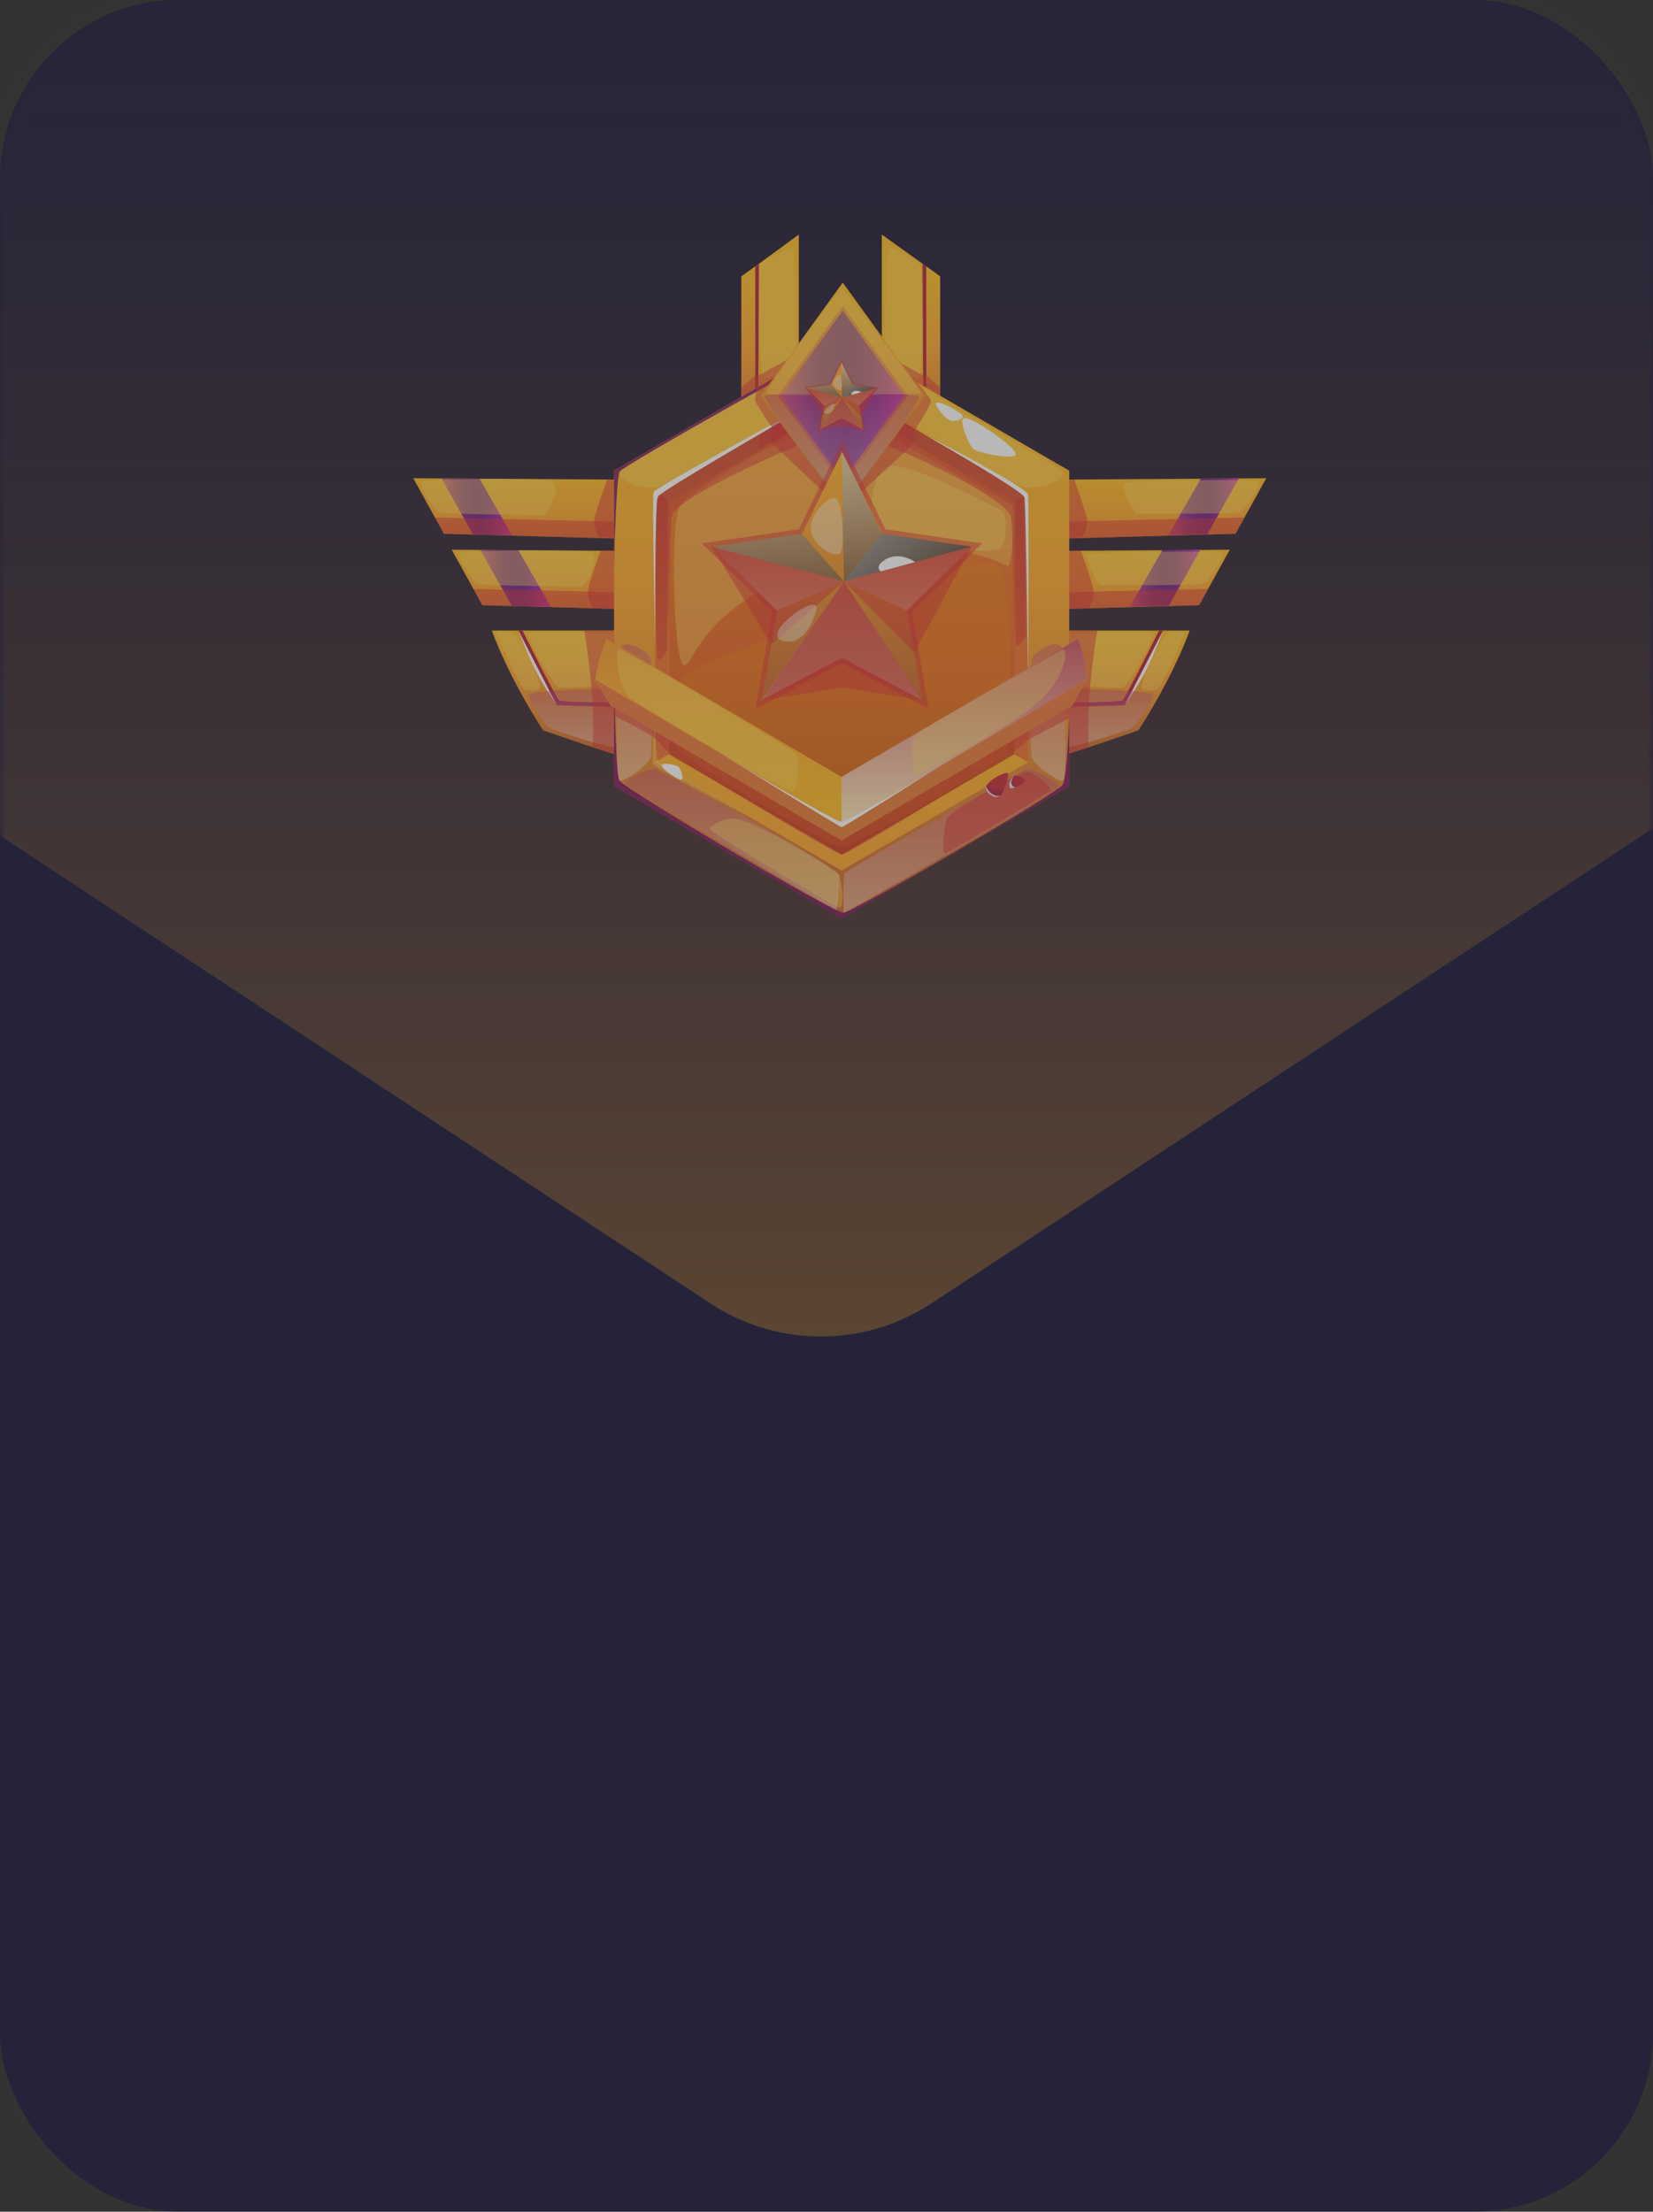 <svg xmlns="http://www.w3.org/2000/svg" width="148" height="198" fill="none" viewBox="0 0 148 198">
  <rect x="0" y="0" width="148" height="198" fill="#333333" stroke="none"/>
  <g opacity=".65">
    <rect width="148" height="198" fill="#1B1A3C" rx="16"/>
    <mask id="a" width="148" height="198" x="0" y="0" maskUnits="userSpaceOnUse" style="mask-type:alpha">
      <rect width="148" height="198" fill="#1B153C" rx="16"/>
    </mask>
    <g mask="url(#a)">
      <path fill="url(#b)" d="M83.398 116.683a18 18 0 0 1-19.796 0l-129.15-85.024c-14.92-9.823-7.965-33.035 9.898-33.035h258.3c17.863 0 24.818 23.212 9.898 33.035l-129.15 85.024Z"/>
    </g>
    <path fill="url(#c)" d="M75.054 69.269 54.006 56.922A13.86 13.86 0 0 0 53 60.54l1.372 2.335 20.682 12.08 20.682-12.08 1.245-2.335s0-1.753-.755-3.618L75.053 69.269Z"/>
    <path fill="url(#d)" d="M54.372 62.875 53 60.539l22.054 12.994 21.927-12.994-1.25 2.336-20.677 12.08-20.682-12.08Z"/>
    <path fill="#DE383B" d="m53 60.54 1.372 2.335.314.195-.007.696s1.181.605 3.5 1.892c.078.045 1.454 1.508 1.454 1.508s14.898 9.06 15.436 9.06c.695 0 15.473-9.26 15.473-9.26s1.152-.974 1.264-1.041l3.65-1.922v-.967l.272-.161 1.245-2.336-21.927 12.994L53 60.539Z" opacity=".5" style="mix-blend-mode:multiply"/>
    <path fill="url(#e)" d="M75.055 69.269v4.265L96.98 60.54s-.085-2.136-.755-3.618l-21.17 12.347Z" opacity=".69" style="mix-blend-mode:multiply"/>
    <path fill="#FFDF66" d="M55.085 57.86c-.404 0-.071 3.584 1.152 4.407 1.944 1.309 13.655 8.255 14.425 8.263.531.004.502-3.039.344-3.276-.302-.447-15.32-9.395-15.917-9.395h-.004Zm26.481 7.725c-.255.264-.22 3.615.217 3.517.433-.102 7.056-3.656 10.178-5.961 3.122-2.306 3.563-5.348 2.86-5.28 0 0-12.732 7.183-13.255 7.724Z" opacity=".4" style="mix-blend-mode:soft-light"/>
    <path fill="#fff" d="M64.328 67.215s10.077 6.078 10.724 6.078c.647 0 8.69-4.912 8.69-4.912s-8.447 5.385-8.675 5.385c-.18 0-10.739-6.551-10.739-6.551Z"/>
    <path fill="#DE383B" d="m75.103 57.083-4.52 2.388.863-5.062-3.657-3.584 5.055-.741 2.259-4.607 2.262 4.607 5.056.74-3.657 3.585.864 5.062-4.525-2.388Z" opacity=".5" style="mix-blend-mode:multiply"/>
    <path fill="url(#f)" d="m81.894 50.992-2.442-.353-.666-.098-1.585-.233-2.098-4.273-2.094 4.273-4.693.684 3.396 3.329-.8 4.697 4.191-2.22 4.196 2.22-.8-4.697 3.395-3.329Z"/>
    <path fill="url(#g)" d="m68.293 50.992 6.91 1.817-3.515 1.512-3.395-3.329Z" opacity=".37" style="mix-blend-mode:multiply"/>
    <path fill="url(#h)" d="m81.866 50.992-6.663 1.817 3.272 1.512 3.391-3.329Z" opacity=".37" style="mix-blend-mode:multiply"/>
    <path fill="url(#i)" d="m75.078 56.799.124-3.99-4.32 6.209 4.196-2.22Z" opacity=".37" style="mix-blend-mode:multiply"/>
    <path fill="url(#j)" d="m79.273 59.018-4.072-6.21-.123 3.99 4.195 2.22Z" opacity=".37" style="mix-blend-mode:multiply"/>
    <path fill="url(#k)" d="m75.078 46.035.123 6.774 1.975-2.501-2.098-4.273Z" opacity=".5" style="mix-blend-mode:color-dodge"/>
    <path fill="url(#l)" d="m81.866 50.993-6.663 1.817 1.974-2.501 4.69.684Z" opacity=".5" style="mix-blend-mode:color-dodge"/>
    <path fill="url(#m)" d="m81.866 50.993-6.663 1.817 1.974-2.501 4.69.684Z" opacity=".5" style="mix-blend-mode:color-dodge"/>
    <path fill="url(#n)" d="m72.982 50.309 2.221 2.5-6.91-1.816 4.689-.684Z" opacity=".5" style="mix-blend-mode:color-dodge"/>
    <path fill="#fff" d="M77.177 51.798c-.348.297-.052.489-.052.489l1.795-.489s-.939-.688-1.746 0h.003Z"/>
    <path fill="#DE383B" d="M70.914 59.02s3.182-1.508 4.195-1.926l4.196 1.926-4.196-2.22-4.195 2.22Zm-2.621-8.028 6.91 1.817-3.795 3.283-3.115-5.1Zm13.573 0-6.663 1.817 3.672 3.72 2.991-5.537Z" opacity=".5" style="mix-blend-mode:multiply"/>
    <path fill="#DE383B" d="m70.914 59.018 4.293-6.21 4.094 6.21-4.195-.666-4.192.666Z" opacity=".5" style="mix-blend-mode:multiply"/>
    <path fill="#F7FFFF" d="M73.543 49.571c-.445 1.245 1.252 2.114 1.48 1.73.229-.383.083-2.52-.201-2.81-.288-.289-1.096.569-1.28 1.08Zm-1.389 6.377c.905.124 1.41-.91 1.6-1.625.307-1.147-3.241 1.399-1.6 1.625Z" opacity=".4" style="mix-blend-mode:soft-light"/>
    <path fill="url(#o)" d="m80.68 49.407 29.427-.192-2.748 4.968-25.169.7-1.51-5.476Z"/>
    <path fill="url(#p)" d="m107.479 49.215-3.406.022-2.921 5.081 3.5-.094 2.827-5.01Z"/>
    <path fill="#DE383B" d="m81.973 53.328 26.193-.605-.808 1.459-25.169.7-.216-1.554Z" opacity=".5" style="mix-blend-mode:multiply"/>
    <path fill="#FFDF66" d="M97.367 49.654c-.22.24.8 2.828 1.219 2.75.419-.08 8.918.074 9.299-.189.382-.263 1.806-2.44 1.496-2.704-.31-.263-11.801-.09-12.014.143Z" opacity=".4" style="mix-blend-mode:soft-light"/>
    <path fill="#DE383B" d="M96.766 49.281s1.107 3.024 1.148 3.682c.04.658-.415 1.493-.415 1.493l-15.309.425-1.51-5.476 16.086-.124Z" opacity=".5" style="mix-blend-mode:multiply"/>
    <path fill="url(#q)" d="m69.873 49.407-29.428-.192 2.749 4.968 25.168.7 1.511-5.476Z"/>
    <path fill="url(#r)" d="m43.008 49.242 3.41.023 2.917 5.08-3.5-.097-2.827-5.006Z"/>
    <path fill="#DE383B" d="m68.58 53.328-26.193-.605.807 1.459 25.17.7.216-1.554Z" opacity=".5" style="mix-blend-mode:multiply"/>
    <path fill="#FFDF66" d="M52.985 49.546c.733.696-.58 3.073-.998 2.994-.419-.079-8.933-.056-9.315-.32-.381-.263-1.806-2.44-1.495-2.704.31-.263 11.386-.372 11.808.034v-.004Z" opacity=".4" style="mix-blend-mode:soft-light"/>
    <path fill="#DE383B" d="M53.787 49.281s-1.106 3.024-1.148 3.682c-.04.658.415 1.493.415 1.493l15.309.425 1.51-5.476-16.086-.124Z" opacity=".5" style="mix-blend-mode:multiply"/>
    <path fill="url(#s)" d="m83.945 43.008 29.424-.192-2.748 4.969-25.165.7-1.51-5.477Z"/>
    <path fill="url(#t)" d="m110.921 42.828-3.411.023-2.916 5.08 3.5-.093 2.827-5.01Z"/>
    <path fill="#DE383B" d="m85.238 46.93 26.19-.606-.808 1.46-25.165.699-.217-1.553Z" opacity=".5" style="mix-blend-mode:multiply"/>
    <path fill="#FFDF66" d="M100.632 43.256c-.22.24.801 2.828 1.219 2.749.419-.08 8.918.075 9.3-.188.381-.263 1.806-2.441 1.496-2.704-.311-.264-11.801-.09-12.015.143Z" opacity=".4" style="mix-blend-mode:soft-light"/>
    <path fill="#DE383B" d="M96.184 42.93s1.106 3.023 1.148 3.681c.04.659-.415 1.494-.415 1.494l-11.465.376-1.51-5.476 12.242-.08v.005Z" opacity=".5" style="mix-blend-mode:multiply"/>
    <path fill="url(#u)" d="M66.428 43.008 37 42.816l2.748 4.969 25.165.7 1.515-5.477Z"/>
    <path fill="url(#v)" d="m39.535 42.848 3.407.022 2.92 5.085-3.504-.098-2.823-5.01Z"/>
    <path fill="#DE383B" d="m65.135 46.93-26.194-.606.808 1.46 25.165.699.22-1.553Z" opacity=".5" style="mix-blend-mode:multiply"/>
    <path fill="#FFDF66" d="M49.532 43.148c.733.696-.58 3.072-.998 2.993-.42-.078-8.933-.056-9.315-.32-.381-.262-1.806-2.44-1.495-2.703.31-.264 11.386-.373 11.808.034v-.004Z" opacity=".4" style="mix-blend-mode:soft-light"/>
    <path fill="#DE383B" d="M54.354 42.93s-1.107 3.023-1.148 3.681c-.041.659.415 1.494.415 1.494l11.296.376 1.51-5.476-12.073-.08v.005Z" opacity=".5" style="mix-blend-mode:multiply"/>
    <path fill="url(#w)" d="m56.681 48.443-1.447-4.577 1.436-1.816 9.718-5.897v-11.41l1.234-.896 3.9-2.847v19.467l-14.84 7.976Z"/>
    <path fill="url(#x)" d="m55.234 43.867 12.388-7.134V23.848l-1.234.895v11.41l-9.718 5.898-1.436 1.816Z"/>
    <path fill="#FFDF66" d="M67.907 23.845c-.064.73.056 9.797.478 10.012.423.214 2.61-1.03 2.79-1.531.183-.5.074-10.203-.225-10.166-.299.034-2.999 1.177-3.043 1.689v-.004Z" opacity=".4" style="mix-blend-mode:soft-light"/>
    <path fill="url(#y)" d="M67.978 36.898c-1.104.914-12.12 6.97-12.269 7.364-.194.504 1.268 2.866 1.967 2.667.695-.2 13.805-7.673 13.831-8.026.026-.354.06-2.294-.258-2.422-.317-.128-2.849.067-3.271.417Z" opacity=".37" style="mix-blend-mode:multiply"/>
    <path fill="#B32B41" d="m55.234 44.261 12.65-7.386.067-13.246-.329.218v12.885l-12.388 7.134v.395Z"/>
    <path fill="#FFDF66" d="M66.522 36.283c-.722.049-9.715 5.852-9.715 6.017 0 .166-1.585 1.151-1.2 1.125.385-.023 11.753-6.488 11.767-6.698.016-.21-.463-.474-.852-.448v.004Zm-11.288 7.979s5.987-3.038 9.05-4.975c3.062-1.937 3.697-2.389 3.697-2.389l-12.747 7.364Z" opacity=".4" style="mix-blend-mode:soft-light"/>
    <path fill="#DE383B" d="m66.387 34.69 1.234-1.068h.265l3.635-1.997v8.842l-4.147 2.102-2.03-5.78 1.043-.636V34.69Z" opacity=".5" style="mix-blend-mode:multiply"/>
    <path fill="url(#z)" d="m93.873 48.443 1.447-4.577-1.432-1.816-9.722-5.897v-11.41l-1.234-.896L78.953 21v19.425l14.92 8.018Z"/>
    <path fill="url(#A)" d="M95.318 43.867 82.93 36.733V23.848l1.234.895v11.41l9.722 5.898 1.432 1.816Z"/>
    <path fill="#FFDF66" d="M82.447 23.849c.063.73.246 9.797-.176 10.012-.422.21-2.767-1.155-2.947-1.655-.179-.5-.014-10.08.285-10.046.299.034 2.797 1.177 2.842 1.689h-.004Z" opacity=".4" style="mix-blend-mode:soft-light"/>
    <path fill="url(#B)" d="M82.577 36.898c1.103.914 12.119 6.97 12.268 7.364.195.504-1.267 2.866-1.966 2.667-.696-.2-13.806-7.673-13.832-8.026-.026-.354-.06-2.294.258-2.422.318-.128 2.85.067 3.272.417Z" opacity=".37" style="mix-blend-mode:multiply"/>
    <path fill="#B32B41" d="m95.319 44.261-12.65-7.386-.067-13.246.329.218v12.885l12.388 7.134v.395Z"/>
    <path fill="#FFDF66" d="M84.033 36.283c.721.049 9.714 5.852 9.714 6.017 0 .166 1.585 1.151 1.2 1.125-.385-.023-11.752-6.488-11.767-6.698-.015-.21.464-.474.853-.448v.004Zm11.284 7.979s-5.986-3.038-9.049-4.975c-3.062-1.937-3.698-2.389-3.698-2.389l12.747 7.364Z" opacity=".4" style="mix-blend-mode:soft-light"/>
    <path fill="#DE383B" d="m84.165 34.69-1.234-1.068h-.265l-3.635-1.997v8.842l4.147 2.102 2.034-5.78-1.047-.636V34.69Z" opacity=".5" style="mix-blend-mode:multiply"/>
    <path fill="url(#C)" d="M55.967 67.754c-.048.173-7.34-2.373-7.34-2.373-3.234-4.99-4.588-8.932-4.588-8.932h12.448l-.523 11.305h.003Z"/>
    <path fill="#B32B41" d="M46.418 56.45s2.91 6.04 3.44 6.69l6.293.17v-.433s-5.762.048-6.087-.196c-.326-.244-3.276-6.232-3.276-6.232h-.37Z"/>
    <path fill="#fff" d="m46.418 56.45 3.44 6.69s-1.26-1.794-2.027-3.348c-.766-1.549-1.413-3.347-1.413-3.347v.004Z"/>
    <path fill="#FFDF66" d="M47.305 56.86c.482 1.444 2.396 4.724 2.793 4.724.396 0 5.018-.083 5.44-.752.427-.67.79-3.904.423-3.972-.367-.068-8.873-.643-8.66 0h.004Zm-2.856-.16c.595 1.418 2.244 5.014 2.55 5.055.307.041 1.335.173 1.35-.26.026-.688-1.903-4.704-2.333-4.795-.43-.094-1.713-.346-1.567 0Z" opacity=".4" style="mix-blend-mode:soft-light"/>
    <path fill="url(#D)" d="M47.306 62.228c-.056.448 1.6 2.75 1.877 2.934.277.184 5.867 2 6.233 1.741.367-.26.561-5.006.255-5.145-.307-.139-8.305-.026-8.365.47Z" opacity=".37" style="mix-blend-mode:multiply"/>
    <path fill="#DE383B" d="M52.305 56.45s1.002 5.411.789 10.455l2.871.85.524-11.306h-4.184Z" opacity=".5" style="mix-blend-mode:multiply"/>
    <path fill="url(#E)" d="M94.586 67.754c.049.173 7.34-2.373 7.34-2.373 3.235-4.99 4.588-8.932 4.588-8.932H94.066l.524 11.305h-.004Z"/>
    <path fill="#B32B41" d="M104.136 56.45s-2.91 6.04-3.441 6.69l-6.293.17v-.433s5.762.048 6.088-.196c.325-.244 3.275-6.232 3.275-6.232h.371Z"/>
    <path fill="#fff" d="m104.135 56.45-3.44 6.69s1.26-1.794 2.027-3.348c.767-1.549 1.413-3.347 1.413-3.347v.004Z"/>
    <path fill="#FFDF66" d="M103.245 56.86c-.482 1.444-2.397 4.724-2.793 4.724-.397 0-5.018-.083-5.44-.752-.427-.67-.79-3.904-.423-3.972.366-.068 8.873-.643 8.66 0h-.004Zm2.858-.16c-.594 1.418-2.243 5.014-2.55 5.055-.306.041-1.335.173-1.35-.26-.026-.688 1.904-4.704 2.334-4.795.43-.094 1.712-.346 1.566 0Z" opacity=".4" style="mix-blend-mode:soft-light"/>
    <path fill="url(#F)" d="M103.251 62.228c.056.448-1.6 2.75-1.877 2.934-.277.184-5.867 2-6.233 1.741-.367-.26-.561-5.006-.255-5.145.307-.139 8.305-.026 8.365.47Z" opacity=".37" style="mix-blend-mode:multiply"/>
    <path fill="#DE383B" d="M98.247 56.45s-1.002 5.411-.79 10.455l-2.871.85-.523-11.306h4.184Z" opacity=".5" style="mix-blend-mode:multiply"/>
    <path fill="url(#G)" d="M75.355 30.305 54.977 42.14v28.234l20.378 11.835 20.38-11.835V42.14l-20.38-11.835Z"/>
    <path fill="url(#H)" d="M58.664 68.235V44.282l16.692-9.692 16.696 9.692v23.953l-16.696 9.696-16.692-9.696Z"/>
    <path fill="url(#I)" d="M59.895 67.525V44.997l15.461-8.981 15.466 8.98v22.529l-15.466 8.98-15.461-8.98Z"/>
    <path fill="#FFDF66" d="M55.489 42.217c-.25.76 1.914 1.692 3.44 1.358 1.525-.335 15.87-8.797 16.217-9.557.097-.21.112-3.17 0-3.17-.505 0-19.534 10.997-19.654 11.365l-.003.004Z" opacity=".4" style="mix-blend-mode:soft-light"/>
    <path fill="#FFDF66" d="M95.127 42.217c.25.76-1.914 1.692-3.44 1.358-1.526-.335-15.731-8.876-16.217-9.557-.25-.35-.333-3.17 0-3.17.505 0 19.534 10.997 19.653 11.365l.004.004Z" opacity=".4" style="mix-blend-mode:soft-light"/>
    <path fill="url(#J)" d="M55.466 58.276c-.138.846-.47 11.531 0 11.614.471.083 2.681-1.44 2.805-2.14.123-.7.164-8.03 0-8.733-.165-.7-2.577-2.147-2.805-.74Z" opacity=".37" style="mix-blend-mode:multiply"/>
    <path fill="url(#K)" d="M95.17 58.276c.14.846.472 11.531 0 11.614-.47.083-2.68-1.44-2.804-2.14-.123-.7-.164-8.03 0-8.733.165-.7 2.577-2.147 2.805-.74Z" opacity=".37" style="mix-blend-mode:multiply"/>
    <path fill="url(#L)" d="M55.978 70.177c.247.364 18.6 11.279 18.876 11.279.138 0 .322-2.712.322-3.017 0-.842-16.233-9.511-16.517-9.594-.419-.12-2.935.96-2.684 1.328l.003.004Z" opacity=".37" style="mix-blend-mode:multiply"/>
    <path fill="url(#M)" d="M94.768 70.465c-.247.364-18.943 11.245-19.22 11.245-.06 0-.063-3.377.06-3.502.595-.598 16.071-9.274 16.355-9.357.42-.12 3.055 1.241 2.805 1.614Z" opacity=".37" style="mix-blend-mode:multiply"/>
    <path fill="#ED8A1D" d="M60.598 66.92c-1.092-6.242-.483-6.634 7.213-9.27 7.699-2.636 20.722-9.436 21.863-6.484 1.144 2.953.751 15.51.49 16.199-.258.688-13.704 8.458-14.815 8.477-1.11.018-14.635-8.218-14.755-8.918l.004-.003Z" opacity=".37" style="mix-blend-mode:multiply"/>
    <path fill="#FFDF66" d="M90.486 45.151c-.273-.068-14.246-8.191-15.035-8.131-.748.056-10.485 4.637-14.478 8.097-1.066.922-.677 14.705.306 14.453.984-.252 1.717-5.822 12.53-8.954 10.65-3.08 15.283-.414 16.438.06.325.135.86-5.378.24-5.529v.004Z" opacity=".4" style="mix-blend-mode:soft-light"/>
    <path fill="#DE383B" d="M58.664 68.235V44.282l16.692-9.696 16.692 9.696v23.953l-1.23-.715s.074-20.824-.37-21.474c-1.59-2.332-13.937-7.996-15.964-7.364-2.075.646-13.053 5.348-14.283 7.322-.416.666-.315 21.516-.315 21.516l-1.23.715h.008Z" opacity=".5" style="mix-blend-mode:multiply"/>
    <path fill="#FFDF66" d="M78.475 47.554c4.159 1.907 10.425 1.94 10.998 1.575.572-.364.953-3.046.052-3.5-.901-.452-8.04-4.277-9.924-3.863-1.885.413-1.866 5.45-1.13 5.788h.004Z" opacity=".4" style="mix-blend-mode:soft-light"/>
    <path fill="#6E0B70" d="M54.977 50.742c0-.064.175-7.962.508-8.526C55.818 41.65 74.918 31 75.471 30.85c.557-.15 7.71 4.002 7.71 4.002l-7.826-4.543-20.378 11.835v8.601-.003Z" opacity=".8"/>
    <path fill="#fff" d="M82.648 38.824s8.952 5.123 9.076 5.698c.123.575.325 16.06.325 16.06s.086-15.639 0-16.3c-.086-.663-9.4-5.458-9.4-5.458ZM58.666 57.411s-.299-12.949-.146-13.37c.15-.421 16.842-9.451 16.842-9.451s-16.116 9.267-16.445 9.853c-.33.587-.247 12.968-.247 12.968h-.004Z"/>
    <path fill="#6E0B70" d="m54.977 70.374 20.378 11.835 20.38-11.835v-6.431s-.173 5.615-.588 6.314c-.415.7-18.67 11.377-19.6 11.448-.932.072-19.594-11.08-20.08-11.82-.49-.741-.49-13.9-.49-13.9v14.389Z" opacity=".8"/>
    <path fill="#FFDF66" d="M58.666 62.101s-.056 5.525.247 5.988c.303.462 8.222 5.062 8.222 5.062s-8.577-4.46-8.66-4.75c-.078-.29.191-6.303.191-6.303v.003Zm6.894 11.165c-.603 0-2.289.68-1.922 1.083.295.323 10.395 6.484 11.542 6.909.374.139.337-2.264-.164-3.04-.213-.33-7.59-4.952-9.457-4.949v-.003Z" opacity=".4" style="mix-blend-mode:soft-light"/>
    <path fill="#fff" d="M83.857 36.056c-.329.09.774 1.486 1.298 1.61.523.124 1.241-.248.994-.508-.247-.255-1.78-1.24-2.292-1.102Z"/>
    <path fill="#fff" d="M86.302 37.44c-.501.135.422 2.339.815 2.73.396.39 3.9 1.08 3.817.444-.082-.636-3.933-3.366-4.636-3.175h.004Z"/>
    <path fill="#DE383B" d="M84.756 73.322c-.437 1.93-.37 3.066-.123 3.077.247.011 9.157-5.382 9.4-5.619.243-.237-1.428-1.786-2.116-1.681-.688.105-6.996 3.501-7.16 4.223ZM59.741 44.829c-.217-.65-.875-.647-.935.079-.06.722-.164 14.145.098 14.167.261.019.815-.64.833-.948.02-.308.101-12.99 0-13.298h.004Zm31.231.084c-.034.256-.165 12.926 0 12.926.164 0 .901-.598.901-.906 0-.309-.183-12.291-.266-12.351-.082-.06-.605.124-.635.33Zm-15.617-9.105c0 .248-7.179 4.37-7.351 4.37-.172 0-.108-1.113.123-1.267.232-.154 7.176-4.355 7.228-4.216.053.139 0 .902 0 1.113Z" opacity=".5" style="mix-blend-mode:multiply"/>
    <path fill="#B32B41" d="M90.176 69.196c-.46-.02-2.008.887-1.888 1.331.12.444 1.066.921 1.316.666.25-.256.871-1.986.572-1.997Zm.588.312c-.157.147-.501.666-.176.918.326.252 1.29-.413 1.148-.613-.142-.195-.77-.496-.972-.308v.004Z"/>
    <path fill="#DE383B" d="M88.517 70.085c-.382.519 1.185.865 1.387.428.206-.436.53-1.361.273-1.316-.258.045-1.455.602-1.664.888h.004Z" opacity=".5" style="mix-blend-mode:multiply"/>
    <path fill="#DAE1EF" d="M88.295 70.402s.127.444.591.719c.366.214.68.165.77.007 0 0-.284.373-.759.15-.744-.35-.606-.876-.606-.876h.004Z"/>
    <path fill="#DE383B" d="M90.945 69.52c-.356.384-.079.937.12.906.198-.03.788-.425.68-.613-.112-.188-.722-.376-.8-.293Z" opacity=".5" style="mix-blend-mode:multiply"/>
    <path fill="#DAE1EF" d="M90.767 69.508s-.325.451-.194.707c.13.26.314.26.314.26s-.419.244-.497-.042c-.135-.5.377-.925.377-.925Z"/>
    <path fill="#B32B41" d="M73.259 35.666c-1.1-.294-1.986.425-2.468.974-.482.549-.213.876.393.767.606-.11 2.535-1.617 2.075-1.741Z"/>
    <path fill="#DE383B" d="M73.258 35.665c-.744-.256-1.682.24-1.978.504-.295.263.284 1.008.684.85.4-.158 1.63-1.238 1.294-1.354Z" opacity=".5" style="mix-blend-mode:multiply"/>
    <path fill="#FFDF66" d="M71.07 36.352s-1.24.816-1.102 1.222c.138.406 1.626-.335 1.626-.335s-.77.252-.946-.09c-.175-.346.423-.797.423-.797Z" opacity=".4" style="mix-blend-mode:soft-light"/>
    <path fill="#fff" d="M59.377 68.4c-.584.146 1.148 1.342 1.555 1.402.411.06.008-.985-.194-1.166-.146-.132-1.036-.32-1.365-.237h.004Z"/>
    <path fill="url(#N)" d="m75.34 69.554-21.037-12.34c-.812 1.866-1.006 3.615-1.006 3.615l1.372 2.332 20.67 12.072L96.01 63.161l1.245-2.332s0-1.749-.751-3.614l-21.16 12.34h-.004Z"/>
    <path fill="url(#O)" d="m54.673 63.16-1.372-2.332L75.34 73.815l21.915-12.987-1.245 2.332-20.67 12.073L54.673 63.16Z"/>
    <path fill="#DE383B" d="m53.3 60.828 1.373 2.332.314.196-.007.695s1.178.606 3.496 1.892c.078.045 1.455 1.508 1.455 1.508s14.89 9.056 15.428 9.056c.695 0 15.465-9.255 15.465-9.255s1.152-.97 1.264-1.038l3.65-1.922v-.967l.272-.161 1.245-2.332-21.911 12.986L53.3 60.832v-.004Z" opacity=".5" style="mix-blend-mode:multiply"/>
    <path fill="url(#P)" d="M75.34 69.554v4.261L97.252 60.83s-.086-2.136-.752-3.614l-21.16 12.34Z" opacity=".69" style="mix-blend-mode:multiply"/>
    <path fill="#FFDF66" d="M55.39 58.148c-.404 0-.072 3.585 1.151 4.408 1.94 1.309 13.648 8.252 14.419 8.26.53.007.5-3.04.344-3.276-.303-.448-15.309-9.392-15.91-9.392h-.004Zm26.457 7.722c-.254.264-.22 3.615.214 3.513.433-.101 7.052-3.655 10.174-5.957 3.122-2.305 3.56-5.344 2.86-5.276 0 0-12.724 7.18-13.248 7.72Z" opacity=".4" style="mix-blend-mode:soft-light"/>
    <path fill="#fff" d="M64.62 67.496s10.074 6.074 10.718 6.074c.643 0 8.686-4.908 8.686-4.908s-8.44 5.382-8.671 5.382c-.18 0-10.736-6.548-10.736-6.548h.004Z"/>
    <path fill="#DE383B" d="M67.755 34.72s-.175 1.02-.13 1.207c.044.188 1.458 2.306 1.458 2.306v1.425l6.33 5.961 6.264-5.762.276-1.399s1.403-2.226 1.403-2.53c0-.305-1.294-1.742-1.294-1.742l-6.701-3.881-7.602 4.415h-.004Z" opacity=".5" style="mix-blend-mode:multiply"/>
    <path fill="url(#Q)" d="m82.79 35.433-.034-.046-7.265-10.038-.037-.052-.038.052-7.265 10.038-.034.046.034.045 7.265 10.038v.105l.038-.053.037.053v-.105l7.265-10.038.034-.045Z"/>
    <path fill="#DE383B" d="m69.637 35.432 5.814-8.038 5.819 8.038-5.819 8.033-5.814-8.033Z" opacity=".5" style="mix-blend-mode:multiply"/>
    <path fill="url(#R)" d="m69.938 35.432 5.511-7.616 5.516 7.616-5.516 7.616-5.511-7.616Z"/>
    <path fill="#FFDF66" d="M75.361 25.84c-.65.629-6.854 9.091-6.73 9.324.123.233 2.546.237 7.201.184 4.656-.052 6.574-.045 6.615-.184.041-.139-6.962-9.44-7.082-9.323h-.004Z" opacity=".4" style="mix-blend-mode:soft-light"/>
    <path fill="url(#S)" d="M68.438 35.457c-.086.365 6.694 9.658 7.123 9.515.43-.146 7.12-9.293 6.671-9.541-.448-.245-13.711-.309-13.794.026Z" opacity=".37" style="mix-blend-mode:multiply"/>
    <path fill="#DE383B" d="m75.397 59.376-7.748 4.1 1.481-8.68-6.27-6.15 8.663-1.264 3.874-7.898 3.878 7.898 8.663 1.264-6.27 6.15 1.48 8.68-7.751-4.1Z" opacity=".5" style="mix-blend-mode:multiply"/>
    <path fill="url(#T)" d="m87.035 48.945-4.18-.61-1.145-.169-2.714-.395-3.598-7.33-3.593 7.33-8.04 1.174 5.819 5.705-1.376 8.052 7.19-3.802 7.195 3.802-1.376-8.052 5.818-5.705Z"/>
    <path fill="url(#U)" d="m63.723 48.945 11.842 3.114-6.024 2.592-5.818-5.706Z" opacity=".37" style="mix-blend-mode:multiply"/>
    <path fill="url(#V)" d="M86.99 48.945 75.563 52.06l5.608 2.592 5.819-5.706Z" opacity=".37" style="mix-blend-mode:multiply"/>
    <path fill="url(#W)" d="m75.355 58.9.209-6.841-7.4 10.643 7.19-3.802Z" opacity=".37" style="mix-blend-mode:multiply"/>
    <path fill="url(#X)" d="m82.55 62.702-6.985-10.643-.21 6.84 7.195 3.803Z" opacity=".37" style="mix-blend-mode:multiply"/>
    <path fill="url(#Y)" d="m75.356 40.441.209 11.618 3.388-4.288-3.597-7.33Z" opacity=".5" style="mix-blend-mode:color-dodge"/>
    <path fill="url(#Z)" d="m86.99 48.943-11.427 3.114 3.387-4.288 8.04 1.174Z" opacity=".5" style="mix-blend-mode:color-dodge"/>
    <path fill="url(#aa)" d="m86.99 48.943-11.427 3.114 3.387-4.288 8.04 1.174Z" opacity=".5" style="mix-blend-mode:color-dodge"/>
    <path fill="url(#ab)" d="m71.762 47.77 3.803 4.287-11.842-3.114 8.039-1.173Z" opacity=".5" style="mix-blend-mode:color-dodge"/>
    <path fill="#fff" d="M78.954 50.316c-.598.508-.086.843-.086.843l3.078-.839s-1.612-1.177-2.992 0v-.004Z"/>
    <path fill="#DE383B" d="M68.207 62.7s5.456-2.583 7.19-3.305l7.191 3.306-7.19-3.803-7.191 3.803Zm-4.484-13.759 11.842 3.114-6.503 5.627-5.34-8.74Z" opacity=".5" style="mix-blend-mode:multiply"/>
    <path fill="#DE383B" d="m86.99 48.941-11.427 3.114 6.296 6.379 5.13-9.493ZM68.207 62.702l7.359-10.643 7.026 10.643-7.194-1.143-7.191 1.143Z" opacity=".5" style="mix-blend-mode:multiply"/>
    <path fill="#F7FFFF" d="M72.722 46.504c-.767 2.132 2.15 3.622 2.542 2.967.393-.654.142-4.321-.348-4.814-.49-.492-1.88.974-2.19 1.847h-.004ZM70.337 57.43c1.548.211 2.416-1.56 2.741-2.783.527-1.966-5.556 2.4-2.74 2.784Z" opacity=".4" style="mix-blend-mode:soft-light"/>
    <path fill="#DE383B" d="m75.352 37.573-2.101 1.113.403-2.354-1.7-1.666 2.347-.346 1.051-2.14 1.055 2.14 2.348.346-1.702 1.666.404 2.354-2.105-1.113Z" opacity=".5" style="mix-blend-mode:multiply"/>
    <path fill="url(#ac)" d="m78.493 34.747-1.13-.161-.306-.045-.733-.11-.972-1.974-.968 1.974-2.17.316 1.571 1.539-.37 2.173 1.937-1.026 1.94 1.026-.37-2.173 1.571-1.539Z"/>
    <path fill="url(#ad)" d="m72.203 34.746 3.193.843-1.622.695-1.57-1.538Z" opacity=".37" style="mix-blend-mode:multiply"/>
    <path fill="url(#ae)" d="m78.483 34.746-3.085.843 1.515.695 1.57-1.538Z" opacity=".37" style="mix-blend-mode:multiply"/>
    <path fill="url(#af)" d="m75.343 37.433.056-1.843-1.993 2.87 1.937-1.027Z" opacity=".37" style="mix-blend-mode:multiply"/>
    <path fill="url(#ag)" d="m77.28 38.46-1.884-2.87-.056 1.843 1.94 1.026Z" opacity=".37" style="mix-blend-mode:multiply"/>
    <path fill="url(#ah)" d="m75.34 32.457.056 3.133.916-1.159-.972-1.974Z" opacity=".5" style="mix-blend-mode:color-dodge"/>
    <path fill="url(#ai)" d="m78.483 34.746-3.085.842.917-1.158 2.168.316Z" opacity=".5" style="mix-blend-mode:color-dodge"/>
    <path fill="url(#aj)" d="m78.483 34.746-3.085.842.917-1.158 2.168.316Z" opacity=".5" style="mix-blend-mode:color-dodge"/>
    <path fill="url(#ak)" d="m74.372 34.43 1.024 1.158-3.193-.842 2.169-.316Z" opacity=".5" style="mix-blend-mode:color-dodge"/>
    <path fill="#fff" d="M76.312 35.12c-.16.136-.022.227-.022.227l.83-.226s-.434-.316-.808 0Z"/>
    <path fill="#DE383B" d="M73.414 38.46s1.47-.695 1.94-.891l1.941.891-1.94-1.026-1.94 1.026Zm-1.211-3.71 3.193.842-1.75 1.516-1.443-2.358Zm6.28 0-3.085.842 1.702 1.72 1.383-2.562Z" opacity=".5" style="mix-blend-mode:multiply"/>
    <path fill="#DE383B" d="m73.414 38.46 1.982-2.87 1.896 2.87-1.941-.309-1.937.308Z" opacity=".5" style="mix-blend-mode:multiply"/>
    <path fill="#F7FFFF" d="M74.628 34.09c-.206.574.58.977.684.8.105-.177.038-1.166-.093-1.297-.131-.132-.509.263-.591.5v-.004Zm-.638 2.947c.42.057.651-.421.74-.752.143-.53-1.499.647-.74.752Z" opacity=".4" style="mix-blend-mode:soft-light"/>
  </g>
  <defs>
    <linearGradient id="b" x1="73.5" x2="73.5" y1="123.199" y2="-42.901" gradientUnits="userSpaceOnUse">
      <stop stop-color="#F9A323"/>
      <stop offset="0" stop-color="#F9A323" stop-opacity=".4"/>
      <stop offset=".979" stop-color="#20183B" stop-opacity=".021"/>
      <stop offset="1" stop-color="#1B153C" stop-opacity="0"/>
    </linearGradient>
    <linearGradient id="c" x1="74.99" x2="74.99" y1="39.381" y2="71.657" gradientUnits="userSpaceOnUse">
      <stop stop-color="#CA6B34"/>
      <stop offset=".67" stop-color="#FFA933"/>
      <stop offset="1" stop-color="#FFBD2B"/>
    </linearGradient>
    <linearGradient id="d" x1="74.99" x2="74.99" y1="74.955" y2="60.539" gradientUnits="userSpaceOnUse">
      <stop stop-color="#F1CB3C"/>
      <stop offset="1" stop-color="#FFC14F"/>
    </linearGradient>
    <linearGradient id="e" x1="86.018" x2="86.018" y1="56.922" y2="73.534" gradientUnits="userSpaceOnUse">
      <stop stop-color="#C13C7F"/>
      <stop offset="1" stop-color="#fff"/>
    </linearGradient>
    <linearGradient id="f" x1="75.103" x2="75.103" y1="59.262" y2="43.831" gradientUnits="userSpaceOnUse">
      <stop stop-color="#CA6B34"/>
      <stop offset=".67" stop-color="#FFA933"/>
      <stop offset="1" stop-color="#FFBD2B"/>
    </linearGradient>
    <linearGradient id="g" x1="71.748" x2="71.748" y1="50.992" y2="54.321" gradientUnits="userSpaceOnUse">
      <stop stop-color="#C13C7F"/>
      <stop offset="1" stop-color="#fff"/>
    </linearGradient>
    <linearGradient id="h" x1="78.535" x2="78.535" y1="50.992" y2="54.321" gradientUnits="userSpaceOnUse">
      <stop stop-color="#C13C7F"/>
      <stop offset="1" stop-color="#fff"/>
    </linearGradient>
    <linearGradient id="i" x1="73.04" x2="73.04" y1="52.809" y2="59.018" gradientUnits="userSpaceOnUse">
      <stop stop-color="#C13C7F"/>
      <stop offset="1" stop-color="#fff"/>
    </linearGradient>
    <linearGradient id="j" x1="77.176" x2="77.176" y1="52.809" y2="59.018" gradientUnits="userSpaceOnUse">
      <stop stop-color="#C13C7F"/>
      <stop offset="1" stop-color="#fff"/>
    </linearGradient>
    <linearGradient id="k" x1="75.699" x2="76.648" y1="47.054" y2="55.711" gradientUnits="userSpaceOnUse">
      <stop stop-color="#BFD7FF"/>
      <stop offset="1"/>
    </linearGradient>
    <linearGradient id="l" x1="75.203" x2="81.866" y1="51.561" y2="51.561" gradientUnits="userSpaceOnUse">
      <stop stop-color="#BFD7FF"/>
      <stop offset="1"/>
    </linearGradient>
    <linearGradient id="m" x1="77.981" x2="78.931" y1="46.803" y2="55.46" gradientUnits="userSpaceOnUse">
      <stop stop-color="#BFD7FF"/>
      <stop offset="1"/>
    </linearGradient>
    <linearGradient id="n" x1="71.273" x2="72.222" y1="47.541" y2="56.197" gradientUnits="userSpaceOnUse">
      <stop stop-color="#BFD7FF"/>
      <stop offset="1"/>
    </linearGradient>
    <linearGradient id="o" x1="95.448" x2="95.448" y1="59.405" y2="49.267" gradientUnits="userSpaceOnUse">
      <stop stop-color="#CA6B34"/>
      <stop offset=".67" stop-color="#FFA933"/>
      <stop offset="1" stop-color="#FFBD2B"/>
    </linearGradient>
    <linearGradient id="p" x1="101.152" x2="107.479" y1="51.769" y2="51.769" gradientUnits="userSpaceOnUse">
      <stop stop-color="#DC5B89"/>
      <stop offset=".11" stop-color="#B84988"/>
      <stop offset=".21" stop-color="#9C3C88"/>
      <stop offset=".31" stop-color="#883287"/>
      <stop offset=".42" stop-color="#7C2C87"/>
      <stop offset=".52" stop-color="#782B87"/>
      <stop offset=".61" stop-color="#7C2B89"/>
      <stop offset=".71" stop-color="#8B2E91"/>
      <stop offset=".82" stop-color="#A3319E"/>
      <stop offset=".93" stop-color="#C337B0"/>
      <stop offset="1" stop-color="#DB3BBD"/>
    </linearGradient>
    <linearGradient id="q" x1="55.099" x2="55.101" y1="59.318" y2="49.178" gradientUnits="userSpaceOnUse">
      <stop stop-color="#CA6B34"/>
      <stop offset=".67" stop-color="#FFA933"/>
      <stop offset="1" stop-color="#FFBD2B"/>
    </linearGradient>
    <linearGradient id="r" x1="43.008" x2="49.335" y1="51.792" y2="51.792" gradientUnits="userSpaceOnUse">
      <stop stop-color="#DC5B89"/>
      <stop offset=".11" stop-color="#B84988"/>
      <stop offset=".21" stop-color="#9C3C88"/>
      <stop offset=".31" stop-color="#883287"/>
      <stop offset=".42" stop-color="#7C2C87"/>
      <stop offset=".52" stop-color="#782B87"/>
      <stop offset=".61" stop-color="#7C2B89"/>
      <stop offset=".71" stop-color="#8B2E91"/>
      <stop offset=".82" stop-color="#A3319E"/>
      <stop offset=".93" stop-color="#C337B0"/>
      <stop offset="1" stop-color="#DB3BBD"/>
    </linearGradient>
    <linearGradient id="s" x1="98.713" x2="98.71" y1="53.006" y2="42.866" gradientUnits="userSpaceOnUse">
      <stop stop-color="#CA6B34"/>
      <stop offset=".67" stop-color="#FFA933"/>
      <stop offset="1" stop-color="#FFBD2B"/>
    </linearGradient>
    <linearGradient id="t" x1="104.594" x2="110.921" y1="45.382" y2="45.382" gradientUnits="userSpaceOnUse">
      <stop stop-color="#DC5B89"/>
      <stop offset=".11" stop-color="#B84988"/>
      <stop offset=".21" stop-color="#9C3C88"/>
      <stop offset=".31" stop-color="#883287"/>
      <stop offset=".42" stop-color="#7C2C87"/>
      <stop offset=".52" stop-color="#782B87"/>
      <stop offset=".61" stop-color="#7C2B89"/>
      <stop offset=".71" stop-color="#8B2E91"/>
      <stop offset=".82" stop-color="#A3319E"/>
      <stop offset=".93" stop-color="#C337B0"/>
      <stop offset="1" stop-color="#DB3BBD"/>
    </linearGradient>
    <linearGradient id="u" x1="51.653" x2="51.655" y1="52.919" y2="42.778" gradientUnits="userSpaceOnUse">
      <stop stop-color="#CA6B34"/>
      <stop offset=".67" stop-color="#FFA933"/>
      <stop offset="1" stop-color="#FFBD2B"/>
    </linearGradient>
    <linearGradient id="v" x1="39.535" x2="45.862" y1="45.401" y2="45.401" gradientUnits="userSpaceOnUse">
      <stop stop-color="#DC5B89"/>
      <stop offset=".11" stop-color="#B84988"/>
      <stop offset=".21" stop-color="#9C3C88"/>
      <stop offset=".31" stop-color="#883287"/>
      <stop offset=".42" stop-color="#7C2C87"/>
      <stop offset=".52" stop-color="#782B87"/>
      <stop offset=".61" stop-color="#7C2B89"/>
      <stop offset=".71" stop-color="#8B2E91"/>
      <stop offset=".82" stop-color="#A3319E"/>
      <stop offset=".93" stop-color="#C337B0"/>
      <stop offset="1" stop-color="#DB3BBD"/>
    </linearGradient>
    <linearGradient id="w" x1="63.378" x2="63.378" y1="47.864" y2="30.165" gradientUnits="userSpaceOnUse">
      <stop stop-color="#CA6B34"/>
      <stop offset=".67" stop-color="#FFA933"/>
      <stop offset="1" stop-color="#FFBD2B"/>
    </linearGradient>
    <linearGradient id="x" x1="61.43" x2="61.43" y1="42.325" y2="25.645" gradientUnits="userSpaceOnUse">
      <stop stop-color="#CA6B34"/>
      <stop offset=".67" stop-color="#FFA933"/>
      <stop offset="1" stop-color="#FFBD2B"/>
    </linearGradient>
    <linearGradient id="y" x1="63.606" x2="63.606" y1="36.443" y2="46.94" gradientUnits="userSpaceOnUse">
      <stop stop-color="#C13C7F"/>
      <stop offset="1" stop-color="#fff"/>
    </linearGradient>
    <linearGradient id="z" x1="87.138" x2="87.138" y1="47.864" y2="30.165" gradientUnits="userSpaceOnUse">
      <stop stop-color="#CA6B34"/>
      <stop offset=".67" stop-color="#FFA933"/>
      <stop offset="1" stop-color="#FFBD2B"/>
    </linearGradient>
    <linearGradient id="A" x1="89.122" x2="89.122" y1="42.325" y2="25.645" gradientUnits="userSpaceOnUse">
      <stop stop-color="#CA6B34"/>
      <stop offset=".67" stop-color="#FFA933"/>
      <stop offset="1" stop-color="#FFBD2B"/>
    </linearGradient>
    <linearGradient id="B" x1="86.948" x2="86.948" y1="36.443" y2="46.94" gradientUnits="userSpaceOnUse">
      <stop stop-color="#C13C7F"/>
      <stop offset="1" stop-color="#fff"/>
    </linearGradient>
    <linearGradient id="C" x1="50.265" x2="50.265" y1="67.728" y2="56.532" gradientUnits="userSpaceOnUse">
      <stop stop-color="#CA6B34"/>
      <stop offset=".67" stop-color="#FFA933"/>
      <stop offset="1" stop-color="#FFBD2B"/>
    </linearGradient>
    <linearGradient id="D" x1="51.565" x2="51.565" y1="61.706" y2="66.93" gradientUnits="userSpaceOnUse">
      <stop stop-color="#C13C7F"/>
      <stop offset="1" stop-color="#fff"/>
    </linearGradient>
    <linearGradient id="E" x1="100.288" x2="100.288" y1="67.728" y2="56.532" gradientUnits="userSpaceOnUse">
      <stop stop-color="#CA6B34"/>
      <stop offset=".67" stop-color="#FFA933"/>
      <stop offset="1" stop-color="#FFBD2B"/>
    </linearGradient>
    <linearGradient id="F" x1="98.992" x2="98.992" y1="61.706" y2="66.93" gradientUnits="userSpaceOnUse">
      <stop stop-color="#C13C7F"/>
      <stop offset="1" stop-color="#fff"/>
    </linearGradient>
    <linearGradient id="G" x1="75.355" x2="75.355" y1="83.1" y2="38.594" gradientUnits="userSpaceOnUse">
      <stop stop-color="#CA6B34"/>
      <stop offset=".67" stop-color="#FFA933"/>
      <stop offset="1" stop-color="#FFBD2B"/>
    </linearGradient>
    <linearGradient id="H" x1="75.356" x2="75.356" y1="30.769" y2="75.505" gradientUnits="userSpaceOnUse">
      <stop stop-color="#CA6B34"/>
      <stop offset=".17" stop-color="#CB6D33"/>
      <stop offset=".29" stop-color="#D17632"/>
      <stop offset=".39" stop-color="#DB8531"/>
      <stop offset=".48" stop-color="#E99B2E"/>
      <stop offset=".57" stop-color="#FBB62B"/>
      <stop offset=".59" stop-color="#FFBD2B"/>
      <stop offset="1" stop-color="#FFA933"/>
    </linearGradient>
    <linearGradient id="I" x1="75.356" x2="75.356" y1="76.506" y2="36.016" gradientUnits="userSpaceOnUse">
      <stop stop-color="#B75014"/>
      <stop offset=".38" stop-color="#E8692A"/>
      <stop offset="1" stop-color="#F58E2F"/>
    </linearGradient>
    <linearGradient id="J" x1="56.801" x2="56.801" y1="57.682" y2="69.894" gradientUnits="userSpaceOnUse">
      <stop stop-color="#C13C7F"/>
      <stop offset="1" stop-color="#fff"/>
    </linearGradient>
    <linearGradient id="K" x1="93.836" x2="93.836" y1="57.682" y2="69.894" gradientUnits="userSpaceOnUse">
      <stop stop-color="#C13C7F"/>
      <stop offset="1" stop-color="#fff"/>
    </linearGradient>
    <linearGradient id="L" x1="65.569" x2="65.569" y1="68.841" y2="81.459" gradientUnits="userSpaceOnUse">
      <stop stop-color="#C13C7F"/>
      <stop offset="1" stop-color="#fff"/>
    </linearGradient>
    <linearGradient id="M" x1="85.147" x2="85.147" y1="68.844" y2="81.71" gradientUnits="userSpaceOnUse">
      <stop stop-color="#C13C7F"/>
      <stop offset="1" stop-color="#fff"/>
    </linearGradient>
    <linearGradient id="N" x1="75.276" x2="75.276" y1="39.023" y2="71.281" gradientUnits="userSpaceOnUse">
      <stop stop-color="#CA6B34"/>
      <stop offset=".67" stop-color="#FFA933"/>
      <stop offset="1" stop-color="#FFBD2B"/>
    </linearGradient>
    <linearGradient id="O" x1="75.276" x2="75.276" y1="75.233" y2="60.828" gradientUnits="userSpaceOnUse">
      <stop stop-color="#F1CB3C"/>
      <stop offset="1" stop-color="#FFC14F"/>
    </linearGradient>
    <linearGradient id="P" x1="86.296" x2="86.296" y1="57.211" y2="73.816" gradientUnits="userSpaceOnUse">
      <stop stop-color="#C13C7F"/>
      <stop offset="1" stop-color="#fff"/>
    </linearGradient>
    <linearGradient id="Q" x1="75.45" x2="75.45" y1="45.177" y2="27.35" gradientUnits="userSpaceOnUse">
      <stop stop-color="#CA6B34"/>
      <stop offset=".67" stop-color="#FFA933"/>
      <stop offset="1" stop-color="#FFBD2B"/>
    </linearGradient>
    <linearGradient id="R" x1="69.938" x2="80.965" y1="35.432" y2="35.432" gradientUnits="userSpaceOnUse">
      <stop stop-color="#DC5B89"/>
      <stop offset=".11" stop-color="#B84988"/>
      <stop offset=".21" stop-color="#9C3C88"/>
      <stop offset=".31" stop-color="#883287"/>
      <stop offset=".42" stop-color="#7C2C87"/>
      <stop offset=".52" stop-color="#782B87"/>
      <stop offset=".61" stop-color="#7C2B89"/>
      <stop offset=".71" stop-color="#8B2E91"/>
      <stop offset=".82" stop-color="#A3319E"/>
      <stop offset=".93" stop-color="#C337B0"/>
      <stop offset="1" stop-color="#DB3BBD"/>
    </linearGradient>
    <linearGradient id="S" x1="75.345" x2="75.345" y1="35.224" y2="44.972" gradientUnits="userSpaceOnUse">
      <stop stop-color="#C13C7F"/>
      <stop offset="1" stop-color="#fff"/>
    </linearGradient>
    <linearGradient id="T" x1="75.398" x2="75.398" y1="63.12" y2="36.665" gradientUnits="userSpaceOnUse">
      <stop stop-color="#CA6B34"/>
      <stop offset=".67" stop-color="#FFA933"/>
      <stop offset="1" stop-color="#FFBD2B"/>
    </linearGradient>
    <linearGradient id="U" x1="69.642" x2="69.642" y1="48.945" y2="54.651" gradientUnits="userSpaceOnUse">
      <stop stop-color="#C13C7F"/>
      <stop offset="1" stop-color="#fff"/>
    </linearGradient>
    <linearGradient id="V" x1="81.276" x2="81.276" y1="48.945" y2="54.651" gradientUnits="userSpaceOnUse">
      <stop stop-color="#C13C7F"/>
      <stop offset="1" stop-color="#fff"/>
    </linearGradient>
    <linearGradient id="W" x1="71.866" x2="71.866" y1="52.059" y2="62.702" gradientUnits="userSpaceOnUse">
      <stop stop-color="#C13C7F"/>
      <stop offset="1" stop-color="#fff"/>
    </linearGradient>
    <linearGradient id="X" x1="78.953" x2="78.953" y1="52.059" y2="62.702" gradientUnits="userSpaceOnUse">
      <stop stop-color="#C13C7F"/>
      <stop offset="1" stop-color="#fff"/>
    </linearGradient>
    <linearGradient id="Y" x1="76.421" x2="78.051" y1="42.19" y2="57.033" gradientUnits="userSpaceOnUse">
      <stop stop-color="#BFD7FF"/>
      <stop offset="1"/>
    </linearGradient>
    <linearGradient id="Z" x1="75.563" x2="86.99" y1="49.913" y2="49.913" gradientUnits="userSpaceOnUse">
      <stop stop-color="#BFD7FF"/>
      <stop offset="1"/>
    </linearGradient>
    <linearGradient id="aa" x1="80.33" x2="81.956" y1="41.76" y2="56.602" gradientUnits="userSpaceOnUse">
      <stop stop-color="#BFD7FF"/>
      <stop offset="1"/>
    </linearGradient>
    <linearGradient id="ab" x1="68.831" x2="70.461" y1="43.02" y2="57.862" gradientUnits="userSpaceOnUse">
      <stop stop-color="#BFD7FF"/>
      <stop offset="1"/>
    </linearGradient>
    <linearGradient id="ac" x1="75.352" x2="75.352" y1="38.572" y2="31.438" gradientUnits="userSpaceOnUse">
      <stop stop-color="#CA6B34"/>
      <stop offset=".67" stop-color="#FFA933"/>
      <stop offset="1" stop-color="#FFBD2B"/>
    </linearGradient>
    <linearGradient id="ad" x1="73.8" x2="73.8" y1="34.746" y2="36.284" gradientUnits="userSpaceOnUse">
      <stop stop-color="#C13C7F"/>
      <stop offset="1" stop-color="#fff"/>
    </linearGradient>
    <linearGradient id="ae" x1="76.943" x2="76.943" y1="34.746" y2="36.284" gradientUnits="userSpaceOnUse">
      <stop stop-color="#C13C7F"/>
      <stop offset="1" stop-color="#fff"/>
    </linearGradient>
    <linearGradient id="af" x1="74.405" x2="74.405" y1="35.59" y2="38.459" gradientUnits="userSpaceOnUse">
      <stop stop-color="#C13C7F"/>
      <stop offset="1" stop-color="#fff"/>
    </linearGradient>
    <linearGradient id="ag" x1="76.312" x2="76.312" y1="35.59" y2="38.459" gradientUnits="userSpaceOnUse">
      <stop stop-color="#C13C7F"/>
      <stop offset="1" stop-color="#fff"/>
    </linearGradient>
    <linearGradient id="ah" x1="75.628" x2="76.067" y1="32.927" y2="36.928" gradientUnits="userSpaceOnUse">
      <stop stop-color="#BFD7FF"/>
      <stop offset="1"/>
    </linearGradient>
    <linearGradient id="ai" x1="75.398" x2="78.483" y1="35.009" y2="35.009" gradientUnits="userSpaceOnUse">
      <stop stop-color="#BFD7FF"/>
      <stop offset="1"/>
    </linearGradient>
    <linearGradient id="aj" x1="76.685" x2="77.124" y1="32.809" y2="36.814" gradientUnits="userSpaceOnUse">
      <stop stop-color="#BFD7FF"/>
      <stop offset="1"/>
    </linearGradient>
    <linearGradient id="ak" x1="73.583" x2="74.022" y1="33.151" y2="37.152" gradientUnits="userSpaceOnUse">
      <stop stop-color="#BFD7FF"/>
      <stop offset="1"/>
    </linearGradient>
  </defs>
</svg>
